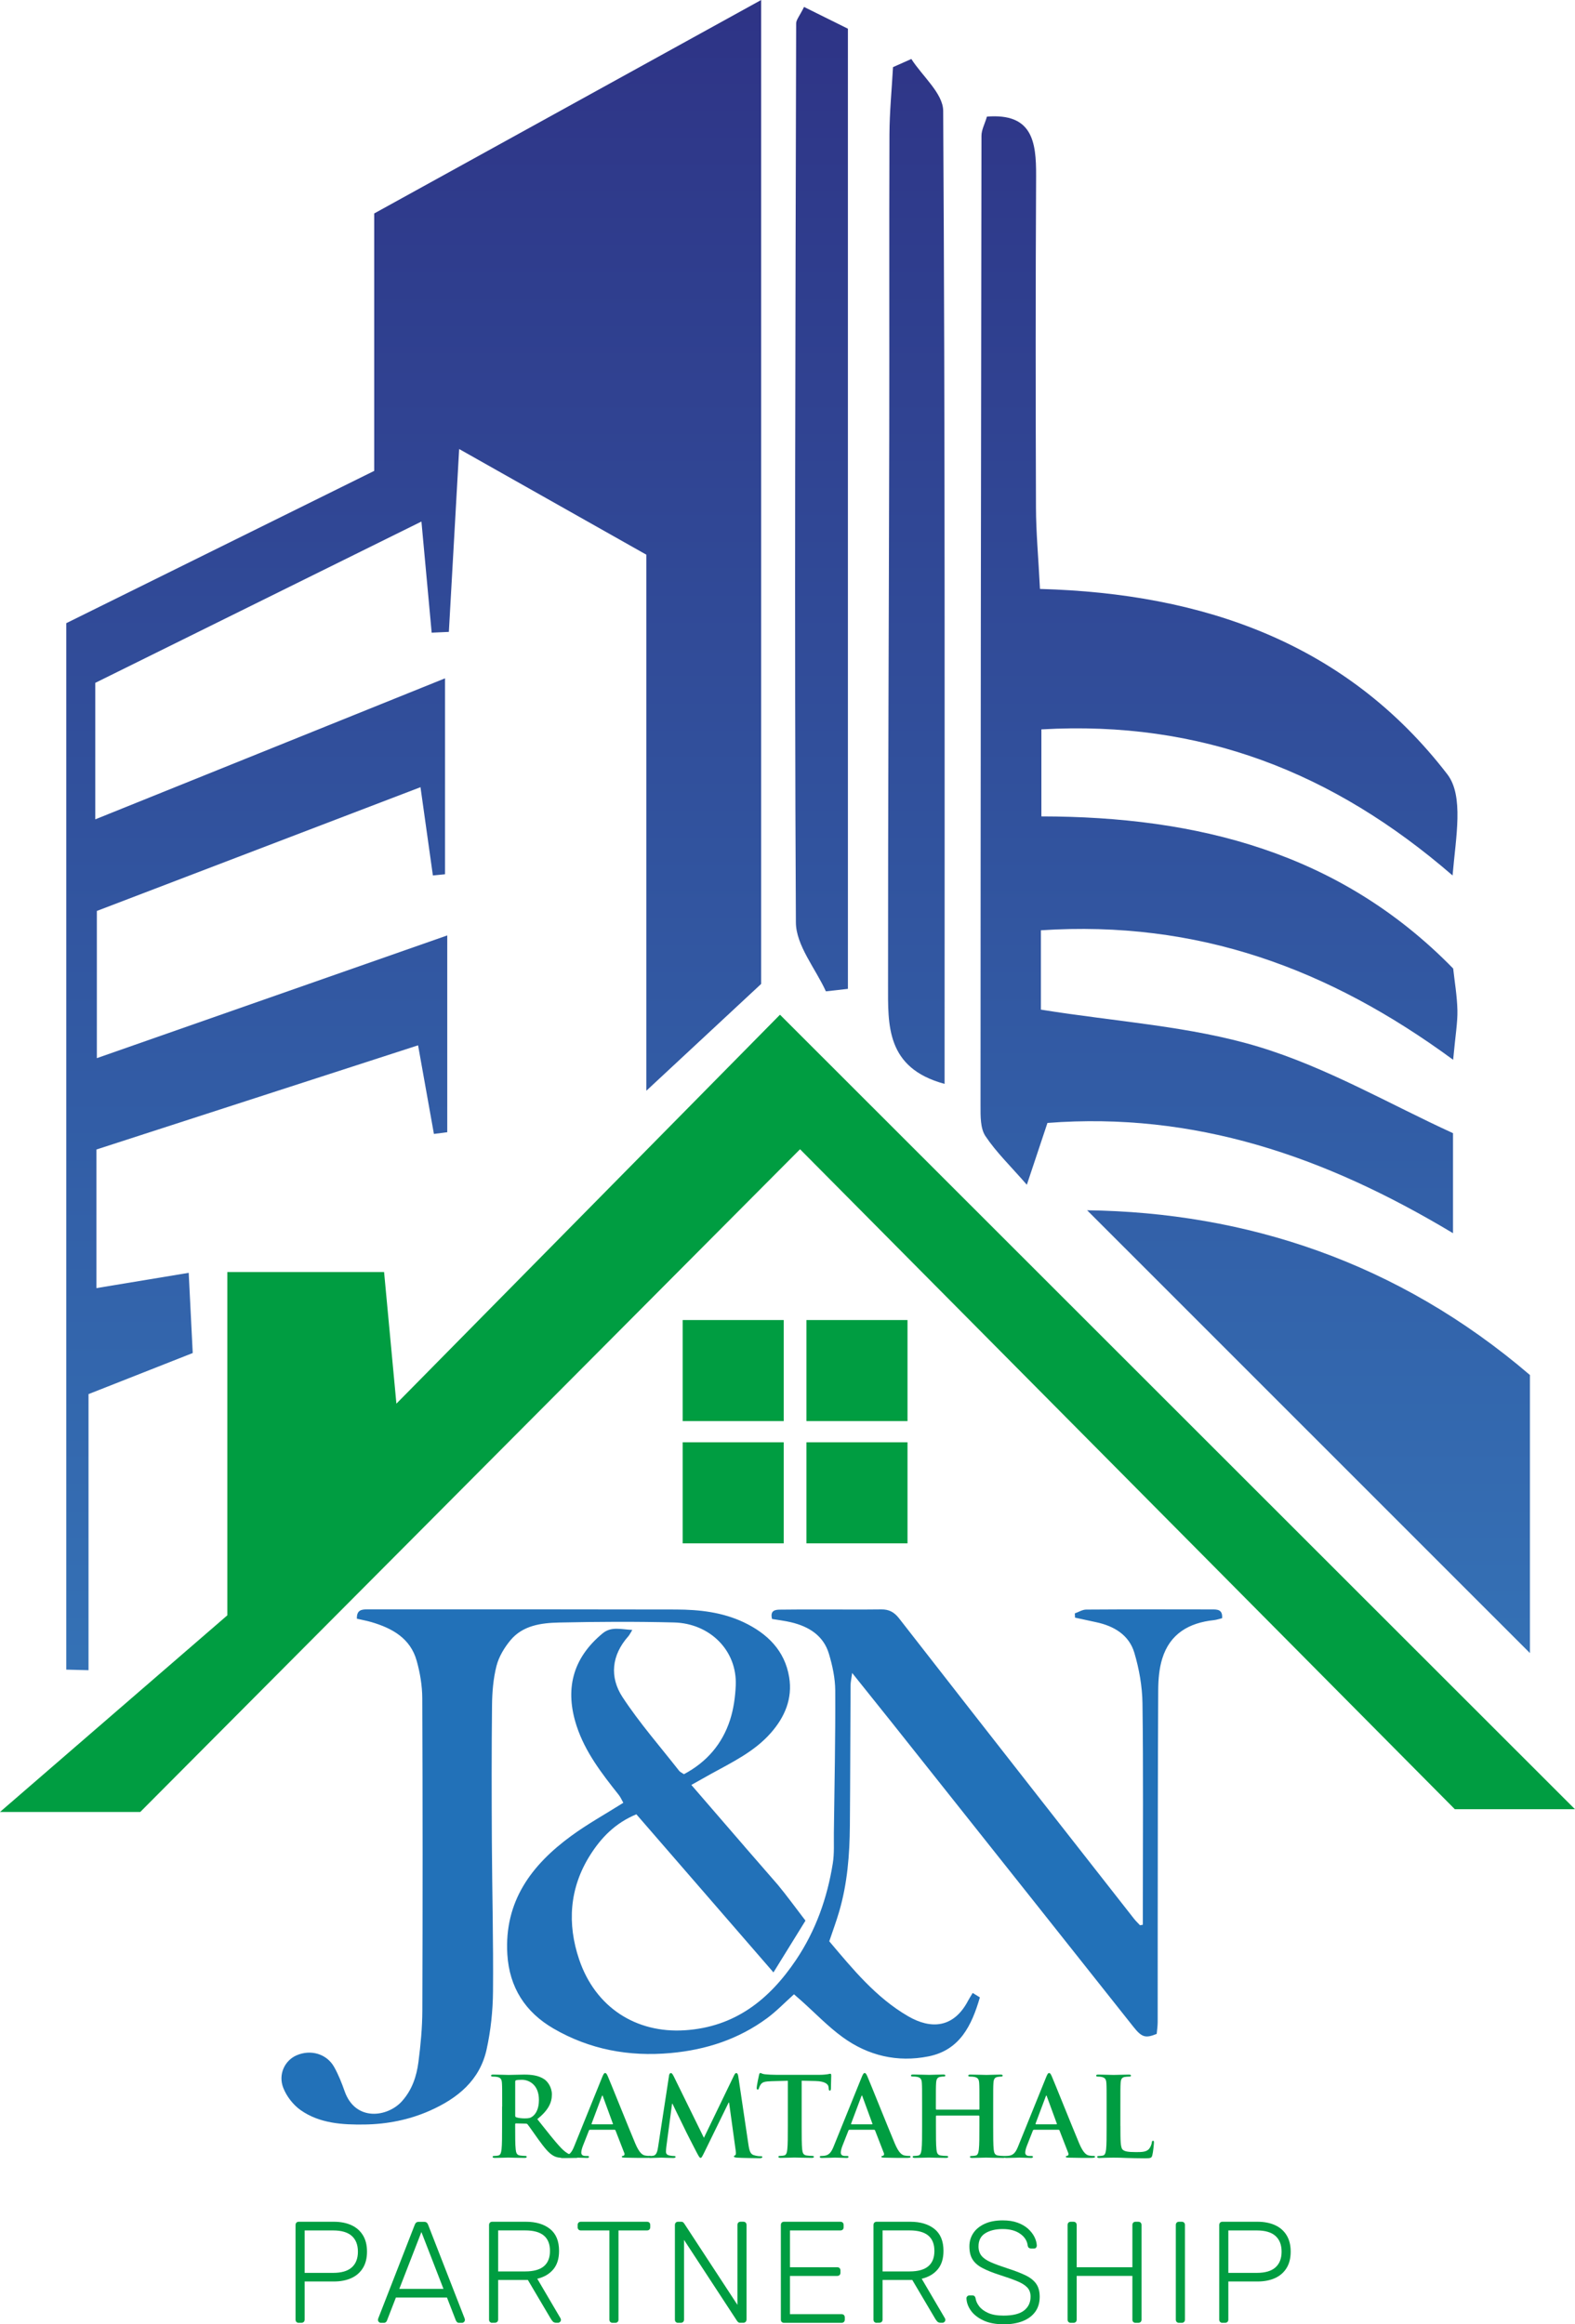 <?xml version="1.0" encoding="UTF-8"?><svg id="Layer_2" xmlns="http://www.w3.org/2000/svg" xmlns:xlink="http://www.w3.org/1999/xlink" viewBox="0 0 469.32 692.42"><defs><style>.cls-1{fill:url(#linear-gradient);}.cls-2{fill:#009d41;}.cls-3{fill:#2271b8;}.cls-4{fill:url(#linear-gradient-3);}.cls-5{fill:url(#linear-gradient-4);}.cls-6{fill:url(#linear-gradient-2);}.cls-7{fill:url(#linear-gradient-5);}</style><linearGradient id="linear-gradient" x1="123.28" y1="-19.08" x2="123.28" y2="959.33" gradientUnits="userSpaceOnUse"><stop offset="0" stop-color="#2e3184"/><stop offset="1" stop-color="#3aabe2"/></linearGradient><linearGradient id="linear-gradient-2" x1="363.24" y1="-19.08" x2="363.24" y2="959.33" xlink:href="#linear-gradient"/><linearGradient id="linear-gradient-3" x1="389.92" y1="-19.08" x2="389.92" y2="959.33" xlink:href="#linear-gradient"/><linearGradient id="linear-gradient-4" x1="244.78" y1="-19.08" x2="244.78" y2="959.33" xlink:href="#linear-gradient"/><linearGradient id="linear-gradient-5" x1="273.05" y1="-19.08" x2="273.05" y2="959.33" xlink:href="#linear-gradient"/></defs><g id="Layer_1-2"><g><g><path class="cls-3" d="M221.82,550.04c-5.18-5.99-10.36-11.99-15.81-18.29,2.36-1.32,4.05-2.29,5.77-3.24,6.36-3.51,12.98-6.64,17.92-12.26,4.2-4.77,6.49-10.27,5.46-16.58-1.29-7.93-6.49-13.02-13.51-16.36-6.38-3.03-13.26-3.8-20.22-3.82-25.75-.06-51.5-.04-77.25-.04-4.95,0-9.89,0-14.84,0-1.62,0-3.09,.22-2.99,2.78,1.46,.34,2.93,.6,4.36,1.02,6.2,1.83,11.58,4.82,13.45,11.5,1.01,3.59,1.65,7.41,1.67,11.13,.13,31.03,.13,62.05,.02,93.08-.02,5.11-.5,10.24-1.16,15.31-.55,4.28-1.89,8.34-4.93,11.72-4.25,4.74-13.87,6.15-17.08-3.03-.86-2.45-1.83-4.89-3.09-7.15-2.21-3.97-7.01-5.35-11.24-3.5-3.5,1.53-5.53,5.68-3.92,9.73,.99,2.5,2.93,5.01,5.12,6.56,5.67,4.02,12.59,4.41,19.15,4.31,6.58-.1,13.17-1.36,19.37-4.11,8.3-3.68,14.88-9.04,16.92-18.2,1.25-5.64,1.87-11.54,1.92-17.32,.13-14.83-.26-29.66-.34-44.49-.07-13.58-.1-27.16,.05-40.74,.04-3.93,.36-7.96,1.33-11.75,.7-2.74,2.32-5.44,4.15-7.64,3.7-4.46,9.19-5.17,14.5-5.29,11.42-.25,22.85-.31,34.26-.02,10.62,.27,18.84,8.3,18.38,18.79-.15,3.43-.64,6.97-1.69,10.23-2.32,7.19-6.98,12.59-13.74,16.18-.59-.4-1.13-.62-1.44-1.01-5.69-7.27-11.81-14.25-16.86-21.94-3.91-5.96-3.3-12.49,1.71-18.12,.38-.43,.63-.99,1.2-1.91-3.29-.14-6.23-1.13-8.83,1.01-9.17,7.57-11.24,16.9-7.78,27.55,2.55,7.82,7.53,14.24,12.57,20.59,.56,.7,.91,1.57,1.36,2.35-5.41,3.41-10.68,6.32-15.5,9.85-11.88,8.68-20,19.51-19.06,35.26,.59,9.92,5.39,17.28,13.73,22.13,10.77,6.26,22.51,8.45,34.97,7.31,10.54-.96,20.2-4.12,28.72-10.4,2.79-2.06,5.22-4.61,8-7.1,.79,.69,1.52,1.31,2.23,1.95,4.08,3.64,7.89,7.65,12.3,10.85,7.59,5.51,16.3,7.55,25.55,5.7,9.32-1.87,12.87-9.16,15.31-17.58-.67-.42-1.3-.8-2.14-1.32-.55,.92-.99,1.57-1.35,2.26-4.28,8.22-11.07,8.64-17.89,4.68-9.58-5.56-16.46-14-23.5-22.33,1.04-3.09,2.1-5.94,2.95-8.85,2.45-8.35,3.12-16.94,3.19-25.58,.12-13.94,.12-27.88,.21-41.82,0-.96,.24-1.93,.47-3.69,4.31,5.38,8.06,10.05,11.79,14.73,13.97,17.58,27.94,35.16,41.91,52.74,10.06,12.66,20.09,25.34,30.15,38,2.45,3.08,3.57,3.43,6.9,2.05,.09-1.04,.28-2.26,.29-3.48,.02-9.62,0-19.25,.01-28.87,.03-23.38,.02-46.76,.15-70.15,.02-3.11,.29-6.35,1.2-9.29,2.29-7.42,7.99-10.68,15.39-11.46,.84-.09,1.65-.39,2.45-.58,.21-2.65-1.5-2.61-2.99-2.61-12.5-.03-25-.04-37.5,.04-1.14,0-2.27,.74-3.4,1.14,.02,.42,.04,.84,.06,1.26,2.09,.45,4.18,.91,6.28,1.36,5.34,1.13,9.82,3.8,11.4,9.12,1.44,4.85,2.35,10.03,2.42,15.07,.27,19.87,.11,39.75,.11,59.62,0,2.11,0,4.21,0,6.32-.28,.05-.56,.1-.84,.16-.6-.65-1.25-1.25-1.79-1.94-9.53-12.15-19.06-24.3-28.58-36.46-13.83-17.68-27.68-35.35-41.46-53.07-1.41-1.81-2.98-2.66-5.25-2.63-5.75,.07-11.51,.02-17.27,.02-4.32,0-8.63-.02-12.95,.05-1.49,.02-2.98,.26-2.35,2.78,1.86,.32,3.81,.54,5.69,.99,5.26,1.26,9.6,3.92,11.24,9.33,1.07,3.55,1.88,7.33,1.9,11.01,.07,14.11-.23,28.22-.41,42.33-.04,3.05,.16,6.16-.32,9.15-1.65,10.3-5.06,19.98-10.92,28.71-7.98,11.88-18.24,20.05-33.18,21.01-14.53,.93-26.63-6.81-31.47-21.06-3.62-10.67-2.93-21.31,3.23-31.07,3.28-5.2,7.47-9.59,13.81-12.21,13.46,15.52,26.88,30.99,40.85,47.1,3.43-5.55,6.5-10.5,9.54-15.42-3.04-3.96-5.53-7.41-8.24-10.68l-9.95-11.44Z"/><g><path class="cls-2" d="M149.64,627.57c0-4.99,0-5.91-.07-6.96-.07-1.12-.33-1.64-1.41-1.87-.26-.07-.82-.1-1.28-.1-.36,0-.56-.07-.56-.3s.23-.3,.72-.3c1.74,0,3.81,.1,4.5,.1,1.12,0,3.61-.1,4.63-.1,2.07,0,4.27,.2,6.05,1.41,.92,.63,2.23,2.3,2.23,4.5,0,2.43-1.02,4.67-4.34,7.36,2.92,3.68,5.19,6.6,7.13,8.64,1.84,1.91,3.19,2.14,3.68,2.23,.36,.07,.66,.1,.92,.1s.39,.1,.39,.26c0,.26-.23,.33-.62,.33h-3.12c-1.84,0-2.66-.16-3.52-.62-1.41-.76-2.66-2.3-4.5-4.83-1.31-1.81-2.83-4.04-3.25-4.54-.16-.2-.36-.23-.59-.23l-2.86-.07c-.16,0-.26,.07-.26,.26v.46c0,3.06,0,5.65,.16,7.03,.1,.95,.3,1.68,1.28,1.81,.49,.07,1.22,.13,1.61,.13,.26,0,.39,.1,.39,.26,0,.23-.23,.33-.66,.33-1.91,0-4.34-.1-4.83-.1-.62,0-2.69,.1-4.01,.1-.43,0-.66-.1-.66-.33,0-.16,.13-.26,.53-.26,.49,0,.89-.07,1.18-.13,.66-.13,.82-.86,.95-1.81,.16-1.38,.16-3.98,.16-7v-5.78Zm3.88,2.6c0,.36,.07,.49,.3,.59,.69,.23,1.68,.33,2.5,.33,1.31,0,1.74-.13,2.33-.56,.99-.72,1.94-2.23,1.94-4.93,0-4.67-3.09-6.01-5.03-6.01-.82,0-1.41,.03-1.74,.13-.23,.07-.3,.2-.3,.46v9.99Z"/><path class="cls-2" d="M175.77,634.5c-.16,0-.23,.07-.3,.26l-1.77,4.5c-.33,.82-.49,1.61-.49,2,0,.59,.3,1.02,1.31,1.02h.49c.39,0,.49,.07,.49,.26,0,.26-.2,.33-.56,.33-1.05,0-2.46-.1-3.48-.1-.36,0-2.17,.1-3.88,.1-.43,0-.62-.07-.62-.33,0-.2,.13-.26,.39-.26,.3,0,.76-.03,1.02-.07,1.51-.2,2.14-1.31,2.79-2.96l8.25-20.37c.39-.95,.59-1.31,.92-1.31,.3,0,.49,.3,.82,1.05,.79,1.81,6.05,14.95,8.15,19.94,1.25,2.96,2.2,3.42,2.89,3.58,.49,.1,.99,.13,1.38,.13,.26,0,.43,.03,.43,.26,0,.26-.3,.33-1.51,.33s-3.58,0-6.21-.07c-.59-.03-.99-.03-.99-.26,0-.2,.13-.26,.46-.3,.23-.07,.46-.36,.3-.76l-2.63-6.77c-.07-.16-.16-.23-.33-.23h-7.33Zm6.7-1.64c.16,0,.2-.1,.16-.2l-2.96-8.08c-.03-.13-.07-.3-.16-.3s-.16,.16-.2,.3l-3.02,8.05c-.03,.13,0,.23,.13,.23h6.05Z"/><path class="cls-2" d="M199.33,618.43c.1-.56,.3-.85,.56-.85s.46,.16,.89,1.02l8.97,18.27,8.94-18.5c.26-.53,.43-.79,.72-.79s.49,.33,.59,1.02l2.99,20.11c.3,2.07,.62,3.02,1.61,3.32,.95,.3,1.61,.33,2.04,.33,.3,0,.53,.03,.53,.23,0,.26-.39,.36-.85,.36-.82,0-5.36-.07-6.67-.16-.76-.07-.95-.16-.95-.36,0-.16,.13-.26,.36-.36,.2-.07,.3-.49,.16-1.41l-1.97-14.29h-.13l-7.16,14.65c-.76,1.54-.92,1.84-1.22,1.84s-.62-.66-1.15-1.64c-.79-1.51-3.38-6.54-3.78-7.46-.3-.69-2.27-4.57-3.42-7.03h-.13l-1.71,12.81c-.07,.59-.1,1.02-.1,1.54,0,.63,.43,.92,.99,1.05,.59,.13,1.05,.16,1.38,.16,.26,0,.49,.07,.49,.23,0,.3-.3,.36-.79,.36-1.38,0-2.86-.1-3.45-.1-.62,0-2.2,.1-3.25,.1-.33,0-.59-.07-.59-.36,0-.16,.2-.23,.53-.23,.26,0,.49,0,.99-.1,.92-.2,1.18-1.48,1.35-2.6l3.25-21.16Z"/><path class="cls-2" d="M234.79,619.88l-4.9,.13c-1.91,.07-2.69,.23-3.19,.95-.33,.49-.49,.89-.56,1.15-.07,.26-.16,.39-.36,.39-.23,0-.3-.16-.3-.53,0-.53,.62-3.52,.69-3.78,.1-.43,.2-.63,.39-.63,.26,0,.59,.33,1.41,.39,.95,.1,2.2,.16,3.29,.16h13.01c1.05,0,1.77-.1,2.27-.16,.49-.1,.76-.16,.89-.16,.23,0,.26,.2,.26,.69,0,.69-.1,2.96-.1,3.81-.03,.33-.1,.53-.3,.53-.26,0-.33-.16-.36-.66l-.03-.36c-.07-.85-.95-1.77-3.88-1.84l-4.14-.1v13.47c0,3.02,0,5.62,.16,7.03,.1,.92,.3,1.64,1.28,1.77,.46,.07,1.18,.13,1.68,.13,.36,0,.53,.1,.53,.26,0,.23-.26,.33-.63,.33-2.17,0-4.24-.1-5.16-.1-.76,0-2.83,.1-4.14,.1-.43,0-.66-.1-.66-.33,0-.16,.13-.26,.53-.26,.49,0,.89-.07,1.18-.13,.66-.13,.85-.86,.95-1.81,.16-1.38,.16-3.98,.16-7v-13.47Z"/><path class="cls-2" d="M253.1,634.5c-.16,0-.23,.07-.3,.26l-1.77,4.5c-.33,.82-.49,1.61-.49,2,0,.59,.3,1.02,1.31,1.02h.49c.39,0,.49,.07,.49,.26,0,.26-.2,.33-.56,.33-1.05,0-2.46-.1-3.48-.1-.36,0-2.17,.1-3.88,.1-.43,0-.62-.07-.62-.33,0-.2,.13-.26,.39-.26,.3,0,.76-.03,1.02-.07,1.51-.2,2.14-1.31,2.79-2.96l8.25-20.37c.39-.95,.59-1.31,.92-1.31,.3,0,.49,.3,.82,1.05,.79,1.81,6.05,14.95,8.15,19.94,1.25,2.96,2.2,3.42,2.89,3.58,.49,.1,.99,.13,1.38,.13,.26,0,.43,.03,.43,.26,0,.26-.3,.33-1.51,.33s-3.58,0-6.21-.07c-.59-.03-.98-.03-.98-.26,0-.2,.13-.26,.46-.3,.23-.07,.46-.36,.3-.76l-2.63-6.77c-.07-.16-.16-.23-.33-.23h-7.33Zm6.7-1.64c.16,0,.2-.1,.16-.2l-2.96-8.08c-.03-.13-.07-.3-.16-.3s-.16,.16-.2,.3l-3.02,8.05c-.03,.13,0,.23,.13,.23h6.05Z"/><path class="cls-2" d="M291.65,628.49c.1,0,.2-.07,.2-.23v-.69c0-4.99,0-5.91-.07-6.96-.07-1.12-.33-1.64-1.41-1.87-.26-.07-.82-.1-1.28-.1-.36,0-.56-.07-.56-.3s.23-.3,.69-.3c1.77,0,3.84,.1,4.73,.1,.79,0,2.86-.1,4.14-.1,.46,0,.69,.07,.69,.3s-.2,.3-.59,.3c-.26,0-.56,.03-.95,.1-.89,.16-1.15,.72-1.22,1.87-.07,1.05-.07,1.97-.07,6.96v5.78c0,3.02,0,5.62,.16,7.03,.1,.92,.3,1.64,1.28,1.77,.46,.07,1.18,.13,1.68,.13,.36,0,.53,.1,.53,.26,0,.23-.26,.33-.66,.33-2.14,0-4.21-.1-5.12-.1-.76,0-2.83,.1-4.11,.1-.46,0-.69-.1-.69-.33,0-.16,.13-.26,.53-.26,.49,0,.89-.07,1.18-.13,.66-.13,.82-.86,.95-1.81,.16-1.38,.16-3.98,.16-7v-2.89c0-.13-.1-.2-.2-.2h-12.55c-.1,0-.2,.03-.2,.2v2.89c0,3.02,0,5.62,.16,7.03,.1,.92,.3,1.64,1.28,1.77,.46,.07,1.18,.13,1.68,.13,.36,0,.53,.1,.53,.26,0,.23-.26,.33-.66,.33-2.14,0-4.21-.1-5.13-.1-.76,0-2.83,.1-4.14,.1-.43,0-.66-.1-.66-.33,0-.16,.13-.26,.53-.26,.49,0,.89-.07,1.18-.13,.66-.13,.82-.86,.95-1.81,.16-1.38,.16-3.98,.16-7v-5.78c0-4.99,0-5.91-.07-6.96-.07-1.12-.33-1.64-1.41-1.87-.26-.07-.82-.1-1.28-.1-.36,0-.56-.07-.56-.3s.23-.3,.69-.3c1.77,0,3.84,.1,4.73,.1,.79,0,2.86-.1,4.14-.1,.46,0,.69,.07,.69,.3s-.2,.3-.59,.3c-.26,0-.56,.03-.95,.1-.89,.16-1.15,.72-1.22,1.87-.07,1.05-.07,1.97-.07,6.96v.69c0,.16,.1,.23,.2,.23h12.55Z"/><path class="cls-2" d="M308.06,634.5c-.16,0-.23,.07-.3,.26l-1.77,4.5c-.33,.82-.49,1.61-.49,2,0,.59,.3,1.02,1.31,1.02h.49c.39,0,.49,.07,.49,.26,0,.26-.2,.33-.56,.33-1.05,0-2.46-.1-3.48-.1-.36,0-2.17,.1-3.88,.1-.43,0-.62-.07-.62-.33,0-.2,.13-.26,.39-.26,.3,0,.76-.03,1.02-.07,1.51-.2,2.14-1.31,2.79-2.96l8.25-20.37c.39-.95,.59-1.31,.92-1.31,.3,0,.49,.3,.82,1.05,.79,1.81,6.05,14.95,8.15,19.94,1.25,2.96,2.2,3.42,2.89,3.58,.49,.1,.99,.13,1.38,.13,.26,0,.43,.03,.43,.26,0,.26-.3,.33-1.51,.33s-3.58,0-6.21-.07c-.59-.03-.98-.03-.98-.26,0-.2,.13-.26,.46-.3,.23-.07,.46-.36,.3-.76l-2.63-6.77c-.07-.16-.16-.23-.33-.23h-7.33Zm6.7-1.64c.16,0,.2-.1,.16-.2l-2.96-8.08c-.03-.13-.07-.3-.16-.3s-.16,.16-.2,.3l-3.02,8.05c-.03,.13,0,.23,.13,.23h6.05Z"/><path class="cls-2" d="M333.86,633.35c0,4.21,0,6.47,.69,7.06,.56,.49,1.41,.72,3.98,.72,1.74,0,3.02-.03,3.84-.92,.39-.43,.79-1.35,.86-1.97,.03-.3,.1-.49,.36-.49,.23,0,.26,.16,.26,.56,0,.36-.23,2.83-.49,3.78-.2,.72-.36,.89-2.07,.89-2.37,0-4.07-.07-5.55-.1-1.48-.07-2.66-.1-4.01-.1-.36,0-1.08,0-1.87,.03-.76,0-1.61,.07-2.27,.07-.43,0-.66-.1-.66-.33,0-.16,.13-.26,.53-.26,.49,0,.89-.07,1.18-.13,.66-.13,.82-.86,.95-1.81,.16-1.38,.16-3.98,.16-7v-5.78c0-4.99,0-5.91-.07-6.96-.07-1.12-.33-1.64-1.41-1.87-.26-.07-.66-.1-1.08-.1-.36,0-.56-.07-.56-.3s.23-.3,.72-.3c1.54,0,3.61,.1,4.5,.1,.79,0,3.19-.1,4.47-.1,.46,0,.69,.07,.69,.3s-.2,.3-.59,.3c-.36,0-.89,.03-1.28,.1-.89,.16-1.15,.72-1.22,1.87-.07,1.05-.07,1.97-.07,6.96v5.78Z"/></g></g><path class="cls-1" d="M133.27,278.69v58.61c-1.32,.17-2.65,.34-3.97,.51-1.39-7.81-2.79-15.61-4.72-26.4-32.73,10.6-64.24,20.8-95.85,31.04v41.29c9.35-1.55,17.13-2.84,27.5-4.55,.42,8.45,.8,15.9,1.2,23.89-9.97,3.93-18.51,7.3-31.05,12.24v82.25c-2.21-.06-4.42-.12-6.63-.17V185.65c29.74-14.7,60.2-29.76,91.76-45.37V63.59C149.25,42.78,186.41,22.28,226.81,0V293.12c-9.93,9.24-21.08,19.61-34.21,31.82V165.25c-18.29-10.32-35.34-19.95-55.78-31.48-1.14,20.22-2.1,37.35-3.07,54.48-1.71,.08-3.42,.16-5.12,.23-.89-9.68-1.78-19.36-3.05-33.11-33.83,16.73-65.64,32.46-97.19,48.06v40.66c35.12-14.16,68.14-27.47,104.22-42.01v58.37c-1.21,.12-2.42,.24-3.62,.35-1.05-7.46-2.09-14.92-3.69-26.29-32.63,12.47-64.03,24.48-96.44,36.87v43.85c34.91-12.22,68.08-23.84,104.42-36.56Z"/><path class="cls-2" d="M67.74,378.95h46.71c1.17,12.51,2.29,24.43,3.67,39.21,39.88-40.42,77.93-78.99,114.3-115.87,81.03,80.96,158.94,158.81,236.89,236.69h-35.8c-63.19-63.67-128.67-129.67-195.11-196.61-67.16,67.45-132.78,133.34-196.6,197.43H0c26.24-22.69,49.37-42.69,67.74-58.58v-102.26Z"/><path class="cls-6" d="M310.17,277.15v23.63c22.55,3.63,44.44,4.89,64.85,11.06,20.37,6.15,39.26,17.22,57.95,25.74v29.8c-38.36-23.03-77.07-36.2-120.85-32.85-1.87,5.62-3.57,10.71-6.14,18.42-4.85-5.57-9.13-9.68-12.34-14.5-1.55-2.32-1.46-5.99-1.46-9.05,.02-96.32,.12-192.64,.28-288.96,0-1.74,.97-3.48,1.63-5.7,13.55-1.08,14.7,7.47,14.65,17.65-.17,32.94-.15,65.87-.04,98.81,.02,7.32,.7,14.64,1.19,24.25,48.84,1.34,91.37,16.21,121.38,55.21,4.98,6.47,2.54,18.65,1.57,30.15-35.48-30.72-74.93-46.27-122.53-43.52v25.92c46.39,.06,88.86,10.67,122.71,45.32,.42,3.88,1.16,8.14,1.26,12.42,.08,3.64-.58,7.3-1.27,14.77-37-27.17-76.09-41.64-122.84-38.58Z"/><path class="cls-4" d="M323.94,360.55c47.23,.64,92.53,15.33,131.95,49.08v82.84c-42.92-42.91-87.87-87.85-131.95-131.92Z"/><path class="cls-5" d="M246.1,295.33c-3.12-6.85-8.91-13.69-8.94-20.56-.47-89.26-.13-178.52,.08-267.79,0-1.08,1-2.17,2.35-4.91,4.61,2.29,9.19,4.56,13.07,6.48V294.59c-2.19,.25-4.37,.49-6.56,.74Z"/><path class="cls-7" d="M271.56,17.57c3.3,5.15,9.45,10.27,9.49,15.44,.58,96.15,.42,192.3,.42,289.89-17.53-4.73-16.85-17.6-16.85-29.57-.02-54.64,.25-109.27,.36-163.91,.06-29.8-.05-59.61,.06-89.41,.03-6.67,.69-13.34,1.06-20.01,1.82-.81,3.64-1.62,5.46-2.43Z"/><g><rect class="cls-2" x="203.42" y="393.25" width="30.11" height="30.11"/><rect class="cls-2" x="240.31" y="393.25" width="30.11" height="30.11"/><rect class="cls-2" x="203.42" y="429.67" width="30.11" height="30.11"/><rect class="cls-2" x="240.31" y="429.67" width="30.11" height="30.11"/></g></g><g><path class="cls-2" d="M89.02,691.99c-.29,0-.52-.09-.69-.26-.17-.17-.26-.4-.26-.69v-28.17c0-.31,.09-.56,.26-.73,.17-.17,.4-.26,.69-.26h10.45c2.01,0,3.75,.34,5.22,1.01,1.48,.67,2.62,1.67,3.44,2.99s1.23,2.95,1.23,4.9-.41,3.58-1.23,4.9-1.96,2.32-3.44,2.99c-1.48,.67-3.22,1.01-5.22,1.01h-8.69v11.35c0,.29-.09,.52-.26,.69-.17,.17-.42,.26-.73,.26h-.77Zm1.76-14.88h8.47c2.49,0,4.35-.54,5.57-1.63,1.22-1.09,1.83-2.65,1.83-4.69s-.61-3.6-1.83-4.69c-1.22-1.09-3.07-1.63-5.57-1.63h-8.47v12.64Z"/><path class="cls-2" d="M113.49,691.99c-.23,0-.43-.09-.6-.26s-.26-.37-.26-.6c0-.14,.03-.3,.09-.47l10.88-27.91c.11-.29,.26-.5,.45-.64,.19-.14,.45-.21,.8-.21h1.46c.34,0,.61,.07,.8,.21,.19,.14,.34,.36,.45,.64l10.88,27.91c.06,.17,.09,.33,.09,.47,0,.23-.09,.43-.26,.6-.17,.17-.37,.26-.6,.26h-.86c-.29,0-.5-.08-.65-.24-.14-.16-.24-.29-.3-.41l-2.67-6.88h-15.22l-2.67,6.88c-.03,.11-.12,.25-.28,.41-.16,.16-.38,.24-.67,.24h-.86Zm5.5-10.11h13.16l-6.58-16.94-6.58,16.94Z"/><path class="cls-2" d="M146.68,691.99c-.29,0-.52-.09-.69-.26-.17-.17-.26-.4-.26-.69v-28.17c0-.31,.09-.56,.26-.73,.17-.17,.4-.26,.69-.26h10.02c3.01,0,5.41,.72,7.2,2.15,1.79,1.43,2.69,3.61,2.69,6.54,0,2.29-.57,4.13-1.72,5.5s-2.74,2.31-4.77,2.79l6.92,11.78c.09,.17,.13,.33,.13,.47,0,.23-.09,.43-.26,.6-.17,.17-.37,.26-.6,.26h-.52c-.46,0-.8-.12-1.03-.37s-.43-.51-.6-.8l-6.84-11.57h-8.86v11.78c0,.29-.09,.52-.26,.69-.17,.17-.42,.26-.73,.26h-.77Zm1.76-15.31h8.04c2.49,0,4.35-.51,5.57-1.53,1.22-1.02,1.83-2.54,1.83-4.58s-.61-3.56-1.83-4.58c-1.22-1.02-3.07-1.53-5.57-1.53h-8.04v12.21Z"/><path class="cls-2" d="M182.54,691.99c-.29,0-.52-.09-.69-.26s-.26-.4-.26-.69v-26.57h-8.51c-.29,0-.52-.09-.69-.26s-.26-.4-.26-.69v-.65c0-.31,.09-.56,.26-.73s.4-.26,.69-.26h19.69c.32,0,.56,.09,.73,.26,.17,.17,.26,.42,.26,.73v.65c0,.29-.09,.52-.26,.69-.17,.17-.42,.26-.73,.26h-8.47v26.57c0,.29-.09,.52-.26,.69-.17,.17-.42,.26-.73,.26h-.77Z"/><path class="cls-2" d="M202.06,691.99c-.29,0-.52-.09-.69-.26-.17-.17-.26-.4-.26-.69v-28.17c0-.31,.09-.56,.26-.73,.17-.17,.4-.26,.69-.26h.9c.29,0,.5,.07,.65,.21,.14,.14,.23,.24,.26,.3l15.87,24.25v-23.78c0-.31,.09-.56,.26-.73s.4-.26,.69-.26h.77c.32,0,.56,.09,.73,.26,.17,.17,.26,.42,.26,.73v28.12c0,.29-.09,.52-.26,.71-.17,.19-.4,.28-.69,.28h-.95c-.29,0-.49-.07-.62-.21s-.22-.24-.28-.3l-15.82-24.17v23.74c0,.29-.09,.52-.26,.69-.17,.17-.42,.26-.73,.26h-.77Z"/><path class="cls-2" d="M233.63,691.99c-.29,0-.52-.09-.69-.26-.17-.17-.26-.4-.26-.69v-28.17c0-.31,.09-.56,.26-.73,.17-.17,.4-.26,.69-.26h16.77c.32,0,.56,.09,.73,.26,.17,.17,.26,.42,.26,.73v.65c0,.29-.09,.52-.26,.69-.17,.17-.42,.26-.73,.26h-15.01v10.96h14.06c.31,0,.56,.09,.73,.26s.26,.42,.26,.73v.65c0,.29-.09,.52-.26,.69-.17,.17-.42,.26-.73,.26h-14.06v11.39h15.35c.31,0,.56,.09,.73,.26s.26,.42,.26,.73v.64c0,.29-.09,.52-.26,.69s-.42,.26-.73,.26h-17.11Z"/><path class="cls-2" d="M261.23,691.99c-.29,0-.52-.09-.69-.26-.17-.17-.26-.4-.26-.69v-28.17c0-.31,.09-.56,.26-.73,.17-.17,.4-.26,.69-.26h10.02c3.01,0,5.41,.72,7.2,2.15,1.79,1.43,2.69,3.61,2.69,6.54,0,2.29-.57,4.13-1.72,5.5s-2.74,2.31-4.77,2.79l6.92,11.78c.09,.17,.13,.33,.13,.47,0,.23-.09,.43-.26,.6-.17,.17-.37,.26-.6,.26h-.52c-.46,0-.8-.12-1.03-.37s-.43-.51-.6-.8l-6.84-11.57h-8.86v11.78c0,.29-.09,.52-.26,.69-.17,.17-.42,.26-.73,.26h-.77Zm1.76-15.31h8.04c2.49,0,4.35-.51,5.57-1.53,1.22-1.02,1.83-2.54,1.83-4.58s-.61-3.56-1.83-4.58c-1.22-1.02-3.07-1.53-5.57-1.53h-8.04v12.21Z"/><path class="cls-2" d="M298.99,692.42c-2.32,0-4.29-.37-5.91-1.12-1.62-.75-2.86-1.71-3.72-2.88-.86-1.17-1.32-2.42-1.38-3.74,0-.23,.09-.43,.26-.6,.17-.17,.39-.26,.65-.26h.86c.29,0,.51,.09,.67,.26,.16,.17,.25,.37,.28,.6,.11,.8,.47,1.6,1.08,2.39,.6,.79,1.49,1.45,2.67,1.98,1.17,.53,2.69,.79,4.56,.79,2.81,0,4.86-.51,6.15-1.53,1.29-1.02,1.93-2.39,1.93-4.11,0-1.15-.34-2.07-1.01-2.77-.67-.7-1.7-1.33-3.08-1.89-1.38-.56-3.14-1.18-5.29-1.87-2.04-.66-3.71-1.34-5.03-2.04-1.32-.7-2.29-1.55-2.9-2.56-.62-1-.92-2.29-.92-3.87,0-1.46,.39-2.77,1.16-3.93,.77-1.16,1.9-2.08,3.38-2.77,1.48-.69,3.28-1.03,5.4-1.03,1.69,0,3.17,.23,4.43,.69,1.26,.46,2.31,1.07,3.14,1.83,.83,.76,1.46,1.58,1.89,2.45,.43,.88,.66,1.73,.69,2.56,0,.2-.07,.39-.21,.58-.14,.19-.37,.28-.69,.28h-.86c-.14,0-.32-.06-.54-.17-.21-.11-.35-.34-.41-.69-.17-1.43-.92-2.62-2.26-3.55-1.33-.93-3.06-1.4-5.18-1.4s-3.86,.42-5.2,1.25c-1.35,.83-2.02,2.14-2.02,3.91,0,1.15,.3,2.09,.9,2.82,.6,.73,1.55,1.38,2.84,1.94,1.29,.56,2.95,1.17,4.99,1.83,2.15,.69,3.93,1.38,5.33,2.06,1.4,.69,2.45,1.53,3.14,2.52,.69,.99,1.03,2.27,1.03,3.85,0,1.75-.44,3.23-1.31,4.45-.88,1.22-2.12,2.15-3.72,2.79-1.61,.64-3.53,.97-5.76,.97Z"/><path class="cls-2" d="M319.07,691.99c-.29,0-.52-.09-.69-.26s-.26-.4-.26-.69v-28.17c0-.31,.09-.56,.26-.73s.4-.26,.69-.26h.77c.32,0,.56,.09,.73,.26,.17,.17,.26,.42,.26,.73v12.56h16.6v-12.56c0-.31,.09-.56,.26-.73s.4-.26,.69-.26h.78c.31,0,.56,.09,.73,.26s.26,.42,.26,.73v28.17c0,.29-.09,.52-.26,.69s-.42,.26-.73,.26h-.78c-.29,0-.52-.09-.69-.26s-.26-.4-.26-.69v-13.03h-16.6v13.03c0,.29-.09,.52-.26,.69-.17,.17-.42,.26-.73,.26h-.77Z"/><path class="cls-2" d="M351.32,691.99c-.29,0-.52-.09-.69-.26s-.26-.4-.26-.69v-28.21c0-.29,.09-.52,.26-.69s.4-.26,.69-.26h.82c.29,0,.52,.09,.69,.26s.26,.4,.26,.69v28.21c0,.29-.09,.52-.26,.69s-.4,.26-.69,.26h-.82Z"/><path class="cls-2" d="M364.26,691.99c-.29,0-.52-.09-.69-.26s-.26-.4-.26-.69v-28.17c0-.31,.09-.56,.26-.73s.4-.26,.69-.26h10.45c2.01,0,3.75,.34,5.22,1.01,1.48,.67,2.62,1.67,3.44,2.99s1.23,2.95,1.23,4.9-.41,3.58-1.23,4.9-1.96,2.32-3.44,2.99c-1.48,.67-3.22,1.01-5.22,1.01h-8.69v11.35c0,.29-.09,.52-.26,.69s-.42,.26-.73,.26h-.77Zm1.76-14.88h8.47c2.49,0,4.35-.54,5.57-1.63s1.83-2.65,1.83-4.69-.61-3.6-1.83-4.69-3.07-1.63-5.57-1.63h-8.47v12.64Z"/></g></g></svg>